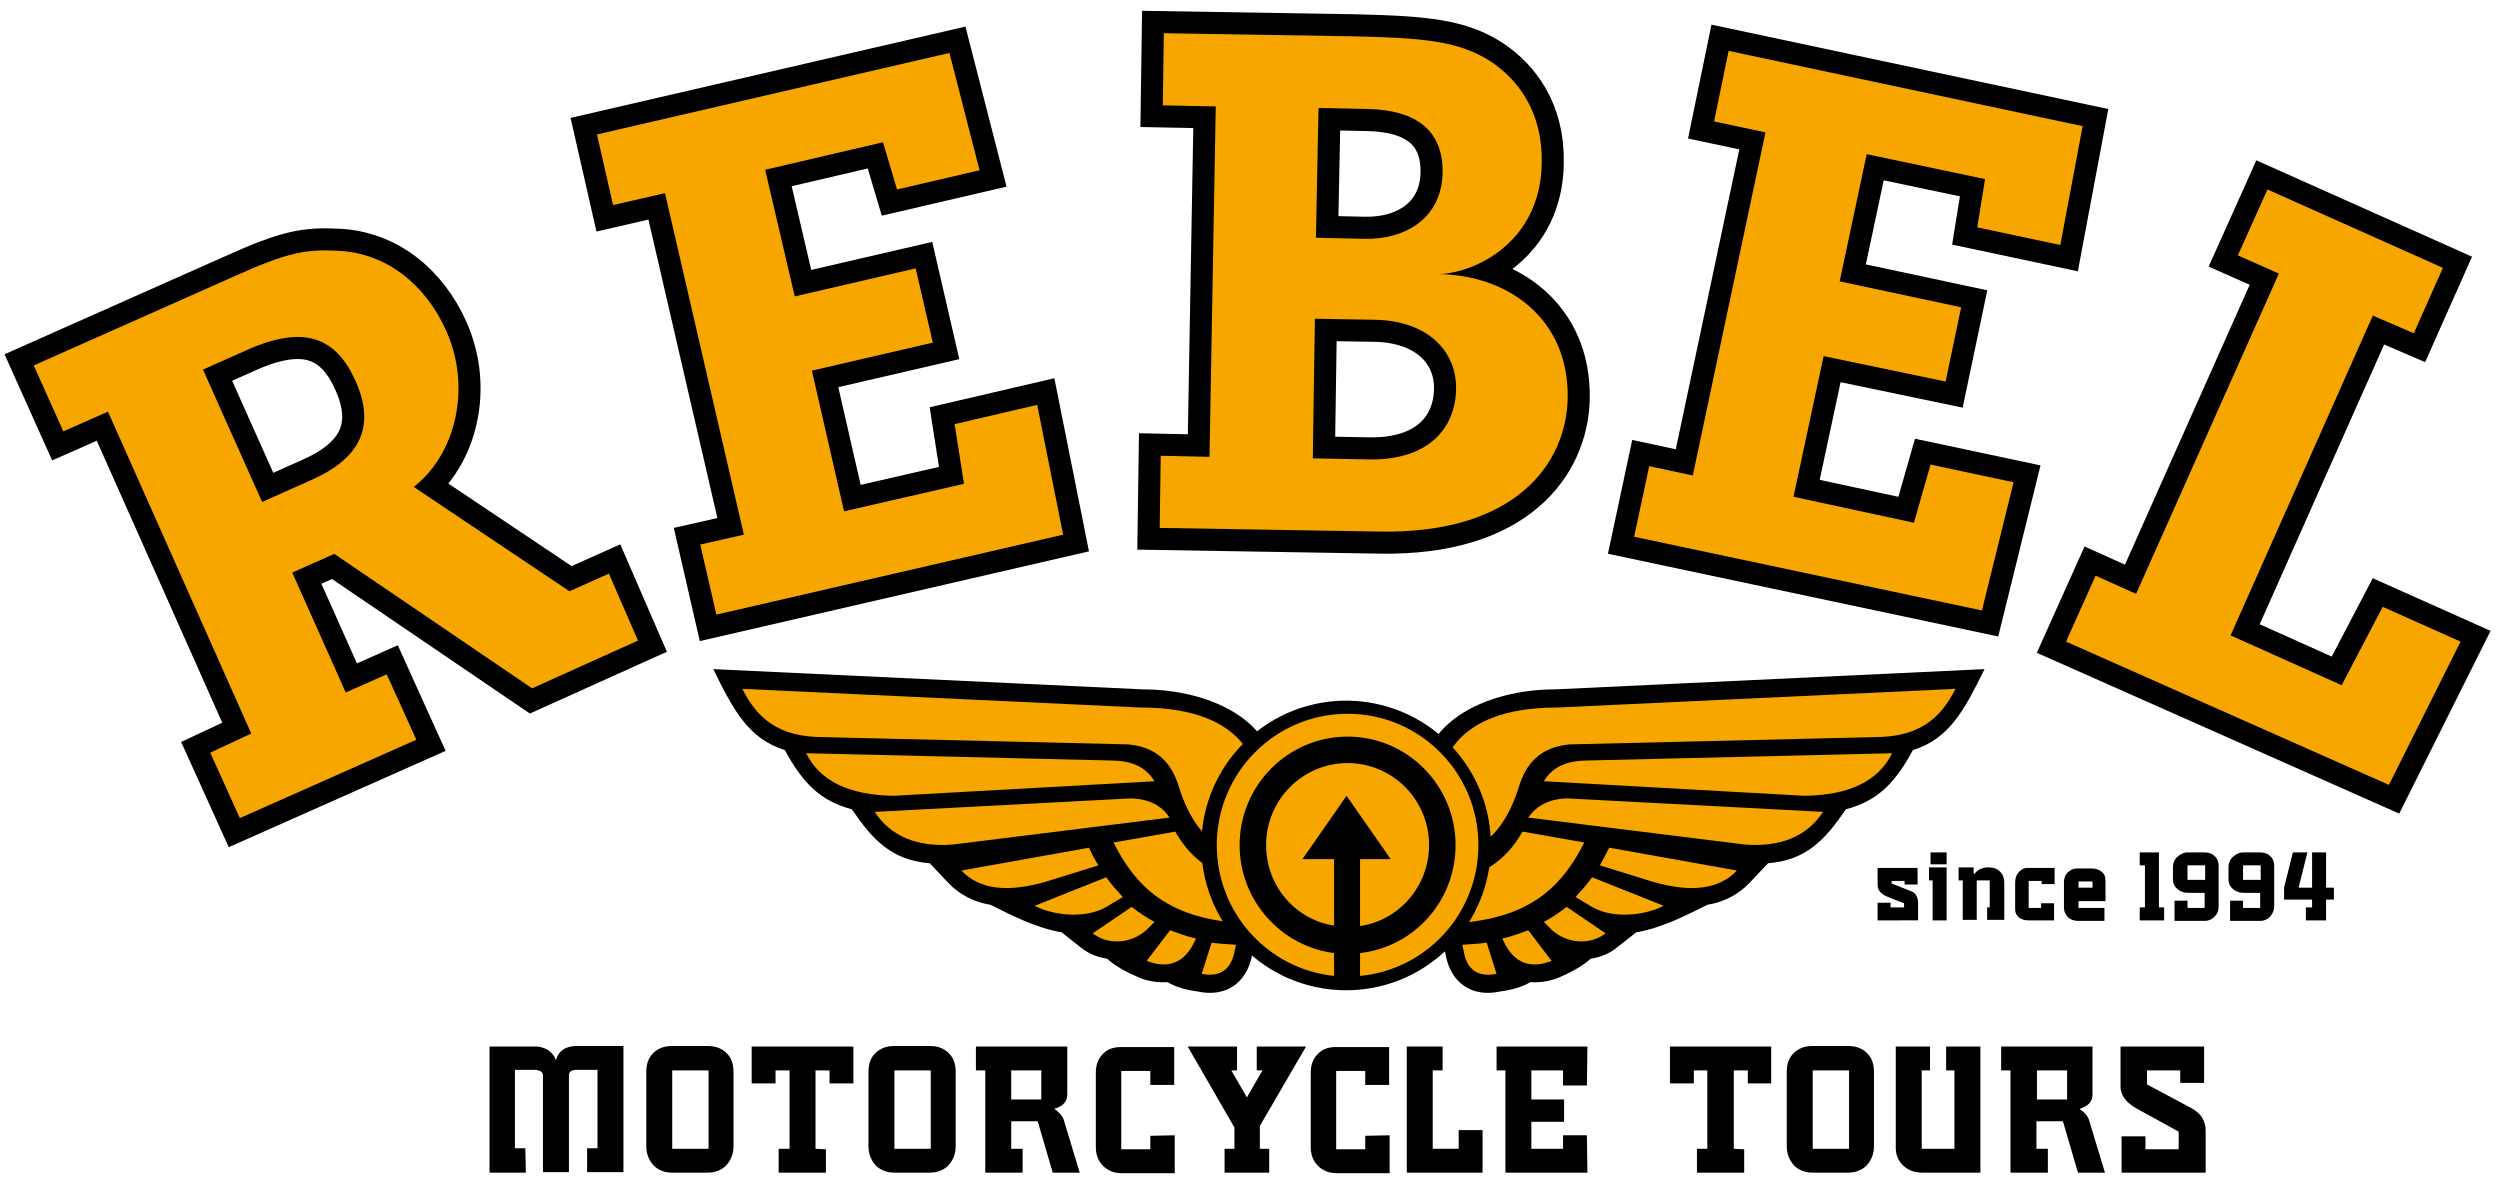 <?xml version="1.0" encoding="utf-8"?>
<!-- Generator: Adobe Illustrator 27.3.1, SVG Export Plug-In . SVG Version: 6.00 Build 0)  -->
<svg version="1.1" id="Ebene_1" xmlns="http://www.w3.org/2000/svg" xmlns:xlink="http://www.w3.org/1999/xlink" x="0px" y="0px"
	 viewBox="0 0 481.6 227.3" style="enable-background:new 0 0 481.6 227.3;" xml:space="preserve">
<style type="text/css">
	.st0{fill-rule:evenodd;clip-rule:evenodd;fill:#98989A;}
	.st1{fill-rule:evenodd;clip-rule:evenodd;fill:none;stroke:#000000;stroke-width:8.504;stroke-miterlimit:24;}
	.st2{fill-rule:evenodd;clip-rule:evenodd;fill:#F7A600;}
	.st3{fill:#F7A600;}
	.st4{fill-rule:evenodd;clip-rule:evenodd;}
</style>
<g>
	<polygon class="st0" points="451.1,132 429.7,122.4 457.1,60.8 465,64.2 470.6,51.6 436.8,36.5 431.1,49.2 439,52.7 411.5,114.4 
		403.7,110.9 398,123.6 460.2,151.2 474,123.6 459,116.9 	"/>
	<polygon class="st1" points="451.1,132 429.7,122.4 457.1,60.8 465,64.2 470.6,51.6 436.8,36.5 431.1,49.2 439,52.7 411.5,114.4 
		403.7,110.9 398,123.6 460.2,151.2 474,123.6 459,116.9 	"/>
</g>
<g>
	<polygon class="st0" points="185.7,93.2 162.6,98.5 156.4,71.4 179.7,66 176.4,51.7 153.1,57.1 147.4,32.7 170.1,27.4 172.8,36.5 
		188.7,32.8 182.9,10.2 115,25.9 118.1,39.5 128.1,37.2 143.3,103 134.9,104.9 138,118.4 204.8,103 199.8,78 183.9,81.7 	"/>
	<polygon class="st1" points="185.7,93.2 162.6,98.5 156.4,71.4 179.7,66 176.4,51.7 153.1,57.1 147.4,32.7 170.1,27.4 172.8,36.5 
		188.7,32.8 182.9,10.2 115,25.9 118.1,39.5 128.1,37.2 143.3,103 134.9,104.9 138,118.4 204.8,103 199.8,78 183.9,81.7 	"/>
</g>
<g>
	<polygon class="st0" points="368.7,100.7 345.5,95.7 351.3,68.6 374.8,73.5 377.8,59.2 354.4,54.2 359.6,29.7 382.4,34.5 
		380.9,43.8 396.9,47.2 401.2,24.3 333,9.8 330.2,23.4 340.1,25.5 326.1,91.6 317.7,89.8 314.8,103.4 381.8,117.6 387.9,92.9 
		371.9,89.5 	"/>
	<polygon class="st1" points="368.7,100.7 345.5,95.7 351.3,68.6 374.8,73.5 377.8,59.2 354.4,54.2 359.6,29.7 382.4,34.5 
		380.9,43.8 396.9,47.2 401.2,24.3 333,9.8 330.2,23.4 340.1,25.5 326.1,91.6 317.7,89.8 314.8,103.4 381.8,117.6 387.9,92.9 
		371.9,89.5 	"/>
</g>
<g>
	<path class="st0" d="M233,88l-9.4-0.2l-0.2,13.9l42.3,0.7c26.3,0.5,36-13.1,36.3-25.6c0.3-15.5-11.6-23.8-24.8-24
		c6.9-0.2,19.6-6.1,19.8-21.4c0.2-9.9-4.6-16-9.6-19.4c-6.1-4.1-13.1-4.7-26.6-5l-36.6-0.6l-0.2,13.9l10.2,0.2L233,88z M254,20.8
		l9.5,0.2c9.4,0.2,14.5,4.2,14.4,12.2c-0.1,8.6-6.9,13-15.1,12.8l-9.3-0.2L254,20.8z M253.3,61.4l11.6,0.2
		c10.1,0.2,15.7,6,15.6,13.3c-0.1,7.6-5.3,13.8-16.8,13.6l-10.8-0.2L253.3,61.4z"/>
	<path class="st1" d="M233,88l-9.4-0.2l-0.2,13.9l42.3,0.7c26.3,0.5,36-13.1,36.3-25.6c0.3-15.5-11.6-23.8-24.8-24
		c6.9-0.2,19.6-6.1,19.8-21.4c0.2-9.9-4.6-16-9.6-19.4c-6.1-4.1-13.1-4.7-26.6-5l-36.6-0.6l-0.2,13.9l10.2,0.2L233,88z M254,20.8
		l9.5,0.2c9.4,0.2,14.5,4.2,14.4,12.2c-0.1,8.6-6.9,13-15.1,12.8l-9.3-0.2L254,20.8z M253.3,61.4l11.6,0.2
		c10.1,0.2,15.7,6,15.6,13.3c-0.1,7.6-5.3,13.8-16.8,13.6l-10.8-0.2L253.3,61.4z"/>
</g>
<path d="M278,181.5l0.5,2.5c1,5.3,5,8.2,10.5,7c2.3-0.3,4.3-0.9,5.8-1.8c1.7,0.1,3.5-0.1,5.3-0.8c2.8-1.2,4.9-2.4,6.3-3.7
	c1.8-0.3,3.5-0.9,5-2.1l3.8-3c4.8-0.8,9.5-3.2,13.7-5.3c3.1-0.5,5.9-1.9,8.1-4.2l3.6-3.8c7.3-0.6,10.9-4.4,15-10.4
	c6.1-1.6,9.5-5.1,12.9-11.4c7.1-2.2,10-7.9,13.8-15.6l-82.7,3.9c-13,0-28.1,6.3-25.7,21.8l4.1,11.7c-3.2,0.4-6.6,0.2-10.2,0.1
	l5.9,15.3C275.4,181.6,276.7,181.6,278,181.5z"/>
<g>
	<path class="st2" d="M277.6,153.8l3.5,10.2c4.8-0.3,9-4.6,11.4-12.1c1.4-4.9,4.3-8,9.9-8.5l58.7-1.4c8.5,0,12.7-3.5,15.6-9.3
		l-76.8,3.6C279.4,136.3,276.6,148,277.6,153.8z"/>
	<path class="st2" d="M364.5,145.1l-58.6,1.4c-3.7,0-6.7,1-8.5,4l50.2,2.8C356.3,153.2,361.9,150.4,364.5,145.1z"/>
	<path class="st2" d="M294.4,157.5l41.8,5.2c6.9,0.5,11.9-1.6,15-6.3l-49.3-2.6C298.4,153.9,296,155.2,294.4,157.5z"/>
	<path class="st2" d="M308.2,166.7l10.3,3.2c7.4,2.1,12.7,1.4,16.1-2.2l-24.6-4.4C309.4,164.5,308.8,165.6,308.2,166.7z"/>
	<path class="st2" d="M320.5,174.5l-13.8-5.5c-1,1.4-2.1,2.6-3.2,3.8l3,1.8C310,176.8,316.1,176.7,320.5,174.5z"/>
	<path class="st2" d="M309.3,179.8l-7.5-5.1c-1.4,1.1-2.9,2.1-4.4,2.9l1.6,1.6C301.8,181.7,306.2,182.2,309.3,179.8z"/>
	<path class="st2" d="M298.9,185.1l-4.5-5.9c-1.6,0.6-3.2,1.2-5,1.6l0.7,1.4C292.1,185.7,295.1,186.6,298.9,185.1z"/>
	<path class="st2" d="M288.3,187.6l-1.9-6c-1.5,0.2-3.1,0.3-4.7,0.4l0.3,1.4C282.6,186.8,284.7,188.3,288.3,187.6z"/>
	<path class="st2" d="M273.2,170c11.6,0.4,16.9-4.2,20.1-9.8l11.9,2.1c-5.3,10.5-12.8,15.6-28.8,15.7L273.2,170z"/>
</g>
<path d="M241.7,181.5l-0.5,2.5c-1,5.3-5,8.2-10.5,7c-2.3-0.3-4.3-0.9-5.8-1.8c-1.7,0.1-3.5-0.1-5.3-0.8c-2.8-1.2-4.9-2.4-6.3-3.7
	c-1.8-0.3-3.5-0.9-5-2.1l-3.8-3c-4.8-0.8-9.5-3.2-13.7-5.3c-3.1-0.5-5.9-1.9-8.1-4.2l-3.6-3.8c-7.3-0.6-10.9-4.4-15-10.4
	c-6.1-1.6-9.5-5.1-12.9-11.4c-7.1-2.2-10-7.9-13.8-15.6l82.7,3.9c13.1,0,28.1,6.3,25.7,21.8l-4.1,11.7c3.2,0.4,6.6,0.2,10.2,0.1
	l-5.9,15.3C244.4,181.6,243,181.6,241.7,181.5z"/>
<g>
	<path class="st2" d="M242.2,153.8l-3.6,10.2c-4.8-0.3-9-4.6-11.4-12.1c-1.4-4.9-4.3-8-9.9-8.5l-58.7-1.4c-8.5,0-12.7-3.5-15.6-9.3
		l76.8,3.6C240.4,136.3,243.1,148,242.2,153.8z"/>
	<path class="st2" d="M155.3,145.1l58.6,1.4c3.7,0,6.7,1,8.5,4l-50.2,2.8C163.5,153.2,157.9,150.4,155.3,145.1z"/>
	<path class="st2" d="M225.3,157.5l-41.8,5.2c-6.9,0.5-11.9-1.6-15-6.3l49.3-2.6C221.4,153.9,223.8,155.2,225.3,157.5z"/>
	<path class="st2" d="M211.6,166.7l-10.3,3.2c-7.4,2.1-12.7,1.4-16.1-2.2l24.6-4.4C210.3,164.5,210.9,165.6,211.6,166.7z"/>
	<path class="st2" d="M199.3,174.5l13.8-5.5c1,1.4,2.1,2.6,3.2,3.8l-3,1.8C209.8,176.8,203.7,176.7,199.3,174.5z"/>
	<path class="st2" d="M210.5,179.8l7.5-5.1c1.4,1.1,2.9,2.1,4.4,2.9l-1.6,1.6C218,181.7,213.6,182.2,210.5,179.8z"/>
	<path class="st2" d="M220.9,185.1l4.5-5.9c1.6,0.6,3.2,1.2,5,1.6l-0.7,1.4C227.7,185.7,224.7,186.6,220.9,185.1z"/>
	<path class="st2" d="M231.5,187.6l1.9-6c1.5,0.2,3.1,0.3,4.7,0.4l-0.3,1.4C237.1,186.8,235,188.3,231.5,187.6z"/>
	<path class="st2" d="M246.5,170c-11.6,0.4-16.9-4.2-20.1-9.8l-11.9,2.1c5.3,10.5,12.8,15.6,28.8,15.7L246.5,170z"/>
</g>
<g>
	<ellipse transform="matrix(0.782 -0.623 0.623 0.782 -45.084 197.011)" cx="259.4" cy="163" rx="27.9" ry="27.9"/>
	<path d="M259.4,163"/>
</g>
<g>
	<path class="st3" d="M243.9,162.8c0-8.7,7-15.8,15.7-15.8c8.7,0,15.7,7.1,15.7,15.8c0,7.9-5.8,14.5-13.3,15.6v-12.9h5.9l-8.5-12.2
		l-8.5,12.2h6.1v12.8C249.6,177.2,243.9,170.7,243.9,162.8z"/>
	<path class="st2" d="M259.6,141.9c-11.5,0-20.8,9.4-20.8,20.9c0,10.7,8,19.5,18.2,20.8v4.4c-12.7-1.3-22.6-12.1-22.6-25.2
		c0-14,11.3-25.3,25.2-25.3c13.9,0,25.2,11.3,25.2,25.3c0,13.2-10,24-22.8,25.2v-4.4c10.4-1.2,18.4-10,18.4-20.8
		C280.4,151.3,271.1,141.9,259.6,141.9z"/>
</g>
<path class="st4" d="M101.3,225.9h-7l0-24.3h7c1.2,0,1.8,0,1.9,0c0.9,0,1.7,0.3,2.4,0.7c0.7,0.5,1.2,1.1,1.5,1.9
	c0.5-1.8,1.9-2.7,4-2.7h1.9h7.1l0,24.3h-7v-4.6l2,0v-15.1h-4c-1,0-1.5,0.3-1.5,1.1v18.6h-5v-18.6c0-0.7-0.6-1.1-1.7-1.1h-3.7v15.1
	l2,0L101.3,225.9z"/>
<path class="st4" d="M408.7,225.9v-7h4.6l0,2.5h6.4V218l-8-4.4c-2.2-1.2-3.3-2.7-3.2-4.6c0-1.5,0-4,0-7.4l16.1,0v7l-4.6,0v-2.4h-6.4
	v2.7l8.6,4.6c1.8,1,2.7,2.4,2.7,4.4v8H408.7z"/>
<polygon class="st2" points="451.1,132 429.7,122.4 457.1,60.8 465,64.2 470.6,51.6 436.8,36.5 431.1,49.2 439,52.7 411.5,114.4 
	403.7,110.9 398,123.6 460.2,151.2 474,123.6 459,116.9 "/>
<polygon class="st2" points="368.7,100.7 345.5,95.7 351.3,68.6 374.8,73.5 377.8,59.2 354.4,54.2 359.6,29.7 382.4,34.5 
	380.9,43.8 396.9,47.2 401.2,24.3 333,9.8 330.2,23.4 340.1,25.5 326.1,91.6 317.7,89.8 314.8,103.4 381.8,117.6 387.9,92.9 
	371.9,89.5 "/>
<g>
	<path class="st0" d="M39.1,71.2l8.3-3.7c11.1-5,17.3-2.6,21.1,5.9c3.8,8.5,1.2,14.8-8.6,19.1l-9.4,4.2L39.1,71.2z M20.8,79.3
		l-8.6,3.8L6.5,70.4l38.7-17.2C55.4,48.6,58.9,48,65,48.3c9.6,0.4,17.1,6.7,21,15.5c4.9,11.1,1.7,23.8-6.3,30l30,20.1l7.6-3.4
		l5.6,12.9l-20.4,9.2l-38.1-25.9l-8.1,3.6l10.3,23.1l7.9-3.5l5.7,12.6l-34,15.1L40.5,145l7.9-3.7L20.8,79.3z"/>
	<path class="st1" d="M39.1,71.2l8.3-3.7c11.1-5,17.3-2.6,21.1,5.9c3.8,8.5,1.2,14.8-8.6,19.1l-9.4,4.2L39.1,71.2z M20.8,79.3
		l-8.6,3.8L6.5,70.4l38.7-17.2C55.4,48.6,58.9,48,65,48.3c9.6,0.4,17.1,6.7,21,15.5c4.9,11.1,1.7,23.8-6.3,30l30,20.1l7.6-3.4
		l5.6,12.9l-20.4,9.2l-38.1-25.9l-8.1,3.6l10.3,23.1l7.9-3.5l5.7,12.6l-34,15.1L40.5,145l7.9-3.7L20.8,79.3z"/>
</g>
<path class="st2" d="M39.1,71.2l8.3-3.7c11.1-5,17.3-2.6,21.1,5.9c3.8,8.5,1.2,14.8-8.6,19.1l-9.4,4.2L39.1,71.2z M20.8,79.3
	l-8.6,3.8L6.5,70.4l38.7-17.2C55.4,48.6,58.9,48,65,48.3c9.6,0.4,17.1,6.7,21,15.5c4.9,11.1,1.7,23.8-6.3,30l30,20.1l7.6-3.4
	l5.6,12.9l-20.4,9.2l-38.1-25.9l-8.1,3.6l10.3,23.1l7.9-3.5l5.7,12.6l-34,15.1L40.5,145l7.9-3.7L20.8,79.3z"/>
<polygon class="st2" points="185.7,93.2 162.6,98.5 156.4,71.4 179.7,66 176.4,51.7 153.1,57.1 147.4,32.7 170.1,27.4 172.8,36.5 
	188.7,32.8 182.9,10.2 115,25.9 118.1,39.5 128.1,37.2 143.3,103 134.9,104.9 138,118.4 204.8,103 199.8,78 183.9,81.7 "/>
<path class="st2" d="M233,88l-9.4-0.2l-0.2,13.9l42.3,0.7c26.3,0.5,36-13.1,36.3-25.6c0.3-15.5-11.6-23.8-24.8-24
	c6.9-0.2,19.6-6.1,19.8-21.4c0.2-9.9-4.6-16-9.6-19.4c-6.1-4.1-13.1-4.7-26.6-5l-36.6-0.6l-0.2,13.9l10.2,0.2L233,88z M254,20.8
	l9.5,0.2c9.4,0.2,14.5,4.2,14.4,12.2c-0.1,8.6-6.9,13-15.1,12.8l-9.3-0.2L254,20.8z M253.3,61.4l11.6,0.2c10.1,0.2,15.7,6,15.6,13.3
	c-0.1,7.6-5.3,13.8-16.8,13.6l-10.8-0.2L253.3,61.4z"/>
<path class="st4" d="M370.3,225.9c-1.4,0-2.6-0.4-3.6-1.3c-1-0.9-1.5-2.1-1.5-3.5v-19.5l6.6,0v4.6h-1.6l0,15.1h6.3v-15.1h-1.6v-4.6
	h6.6l0,24.3H370.3z"/>
<path class="st4" d="M405.5,225.9h-5.2l-2.9-9.9h-5.1v5.3l2.2,0l0,4.6h-7.2l0-19.7h-1.8v-4.6l17.6,0v9.2c0,1.4-0.8,2.3-2.5,2.8
	c1,0.7,1.7,1.5,1.9,2.4L405.5,225.9z M398.2,206.2h-5.8v5.6h5.8V206.2z"/>
<polygon class="st4" points="336,225.9 326.9,225.9 326.9,221.3 328.9,221.3 328.9,206.2 326.3,206.2 326.3,208.7 321.7,208.7 
	321.7,201.6 341.2,201.6 341.2,208.7 336.7,208.7 336.7,206.2 334,206.2 334,221.3 336,221.4 "/>
<polygon class="st4" points="305.8,225.9 290,225.9 290,206.2 288.3,206.2 288.3,201.6 305.8,201.6 305.7,209.1 301.1,209.1 
	301.1,206.2 295,206.2 295,211.8 301.3,211.8 301.3,216.1 295,216.1 295,221.3 301.1,221.3 301.1,218.7 305.7,218.7 "/>
<path class="st4" d="M349.2,221.3h7v-15.1h-7L349.2,221.3z M349.2,225.9c-1.5,0-2.7-0.5-3.6-1.4c-0.9-1-1.4-2.2-1.4-3.7v-14.3
	c0-1.5,0.4-2.7,1.3-3.6c0.9-0.9,2.1-1.4,3.6-1.4h7c1.5,0,2.7,0.5,3.6,1.4c0.9,0.9,1.3,2.1,1.3,3.6v14.3c0,1.5-0.5,2.7-1.4,3.7
	c-0.9,0.9-2.1,1.4-3.6,1.4H349.2z"/>
<polygon class="st4" points="285.6,225.9 271,225.9 271,201.6 277.9,201.6 277.9,206.2 276,206.2 276,221.3 281,221.3 281,217.7 
	285.6,217.7 "/>
<path class="st4" d="M267.7,218.7v7.3h-10.2c-1.5,0-2.7-0.5-3.6-1.4c-0.9-0.9-1.4-2.1-1.4-3.6v-14.3c0-1.5,0.4-2.7,1.3-3.6
	c0.9-1,2.1-1.4,3.6-1.4h10.2v7.3l-4.6,0v-2.7h-5.6c0,0.3,0,5.3,0,15.1h5.6l0-2.6L267.7,218.7z"/>
<polygon class="st4" points="243.2,206.2 242.1,206.2 242.1,201.6 251.6,201.6 242.7,216.9 242.7,221.3 244.5,221.3 244.5,225.9 
	235.9,225.9 235.9,221.3 237.8,221.3 237.8,217.2 228.8,201.6 238.3,201.6 238.3,206.2 237.2,206.2 240.2,211.4 "/>
<path class="st4" d="M226.3,218.7v7.3h-10.2c-1.5,0-2.7-0.5-3.6-1.4c-0.9-0.9-1.4-2.1-1.4-3.6v-14.3c0-1.5,0.4-2.7,1.3-3.6
	c0.9-1,2.1-1.4,3.6-1.4h10.2v7.3l-4.6,0v-2.7h-5.6c0,0.3,0,5.3,0,15.1h5.6l0-2.6L226.3,218.7z"/>
<path class="st4" d="M208,225.9h-5.2l-2.9-9.9h-5.1v5.3l2.2,0l0,4.6h-7.2l0-19.7H188v-4.6l17.6,0v9.2c0,1.4-0.8,2.3-2.5,2.8
	c1,0.7,1.7,1.5,1.9,2.4L208,225.9z M200.6,206.2h-5.8v5.6h5.8V206.2z"/>
<polygon class="st4" points="159.1,225.9 150,225.9 150,221.3 152.1,221.3 152.1,206.2 149.4,206.2 149.4,208.7 144.8,208.7 
	144.8,201.6 164.4,201.6 164.4,208.7 159.8,208.7 159.8,206.2 157.1,206.2 157.1,221.3 159.1,221.4 "/>
<path class="st4" d="M172.3,221.3h7v-15.1h-7L172.3,221.3z M172.3,225.9c-1.5,0-2.7-0.5-3.6-1.4c-0.9-1-1.4-2.2-1.4-3.7v-14.3
	c0-1.5,0.4-2.7,1.3-3.6c0.9-0.9,2.1-1.4,3.6-1.4h7c1.5,0,2.7,0.5,3.6,1.4c0.9,0.9,1.3,2.1,1.3,3.6v14.3c0,1.5-0.5,2.7-1.4,3.7
	c-0.9,0.9-2.1,1.4-3.6,1.4H172.3z"/>
<path class="st4" d="M448.1,177.3h-3.9v-2.5l1.2,0v-1.5H440V171l1.7-6.8h2.8l-1.7,6.8h2.6v-6.8h2.7v6.8h1.5v2.3h-1.5L448.1,177.3z
	 M432.2,164.2h3.1c0.8,0,1.5,0.2,2,0.7c0.5,0.4,0.8,1.1,0.8,1.9v7.8c0,0.8-0.3,1.4-0.8,2c-0.5,0.5-1.1,0.8-1.9,0.8c-1,0-2.9,0-5.8,0
	l0-3.9l2.5,0l0,1.4h3.3V172h-3.1c-0.8,0-1.5-0.2-2.1-0.7c-0.6-0.5-0.9-1.1-0.9-1.9v-2.4c0-0.8,0.3-1.4,0.8-1.9
	C430.8,164.5,431.4,164.2,432.2,164.2z M432.1,166.7v2.8h3.4v-2.8H432.1z M421.5,164.2h3.1c0.8,0,1.5,0.2,2,0.7
	c0.5,0.4,0.8,1.1,0.8,1.9v7.8c0,0.8-0.2,1.4-0.8,2c-0.5,0.5-1.1,0.8-1.9,0.8c-1,0-2.9,0-5.8,0l0-3.9l2.5,0l0,1.4h3.3V172h-3.1
	c-0.8,0-1.5-0.2-2.1-0.7c-0.6-0.5-0.9-1.1-0.9-1.9v-2.4c0-0.8,0.3-1.4,0.8-1.9C420.1,164.5,420.7,164.2,421.5,164.2z M421.4,166.7
	v2.8h3.4v-2.8H421.4z M416.9,174.8v2.5l-4.7,0v-2.5h1v-8.1l-1,0l0-2.5l3.7,0v10.6L416.9,174.8z M400.4,169.7v1.3l2.7,0v-1.2H400.4z
	 M400.4,173.4v1.5h5v2.5h-5.1c-0.7,0-1.4-0.2-1.9-0.7c-0.5-0.5-0.8-1.1-0.8-1.8l0-4.9c0-0.8,0.2-1.4,0.7-1.9
	c0.5-0.5,1.1-0.8,1.8-0.8h2.8c0.8,0,1.4,0.2,1.9,0.6c0.6,0.4,0.8,1,0.8,1.8v3.9H400.4z M390.8,169.7v5.2h2.4l0-0.9h2.5v3.3h-4.9
	c-0.8,0-1.4-0.2-1.8-0.5c-0.5-0.4-0.8-0.9-0.8-1.6V170c0-0.9,0.3-1.6,0.8-2.1c0.4-0.4,0.9-0.7,1.5-0.7l5.3,0l0,3.1h-2.5v-0.6H390.8z
	 M382.7,174.8h0.6v-5.2h-2.5v7.6h-2.7v-7.6h-0.8v-2.5h2.9v1.2l0.2,0c0.5-0.7,1.3-1.1,2.3-1.2h0.6c0.8,0,1.5,0.3,2,0.8
	c0.5,0.5,0.8,1.2,0.8,2v7.3h-3.3V174.8z M375,167.2v10.1h-2.7l0-7.7h-0.7v-2.5H375z M375,166.5h-3.1v-2.3h3.1V166.5z M361.7,177.3
	v-3.4l2.5,0v0.9h2.6V174c-0.8-0.3-1.9-0.7-3.3-1.3c-1.2-0.5-1.8-1.2-1.8-2.3v-3.2l7.7,0v3.2h-2.5v-0.7h-2.5v0.5l3.8,1.5
	c0.8,0.3,1.3,1.1,1.3,2.3v3.3H361.7z"/>
<path class="st4" d="M129.5,221.3h7v-15.1h-7L129.5,221.3z M129.5,225.9c-1.5,0-2.7-0.5-3.6-1.4c-0.9-1-1.4-2.2-1.4-3.7v-14.3
	c0-1.5,0.4-2.7,1.3-3.6c0.9-0.9,2.1-1.4,3.6-1.4h7c1.5,0,2.7,0.5,3.6,1.4c0.9,0.9,1.3,2.1,1.3,3.6v14.3c0,1.5-0.5,2.7-1.4,3.7
	c-0.9,0.9-2.1,1.4-3.6,1.4H129.5z"/>
</svg>
